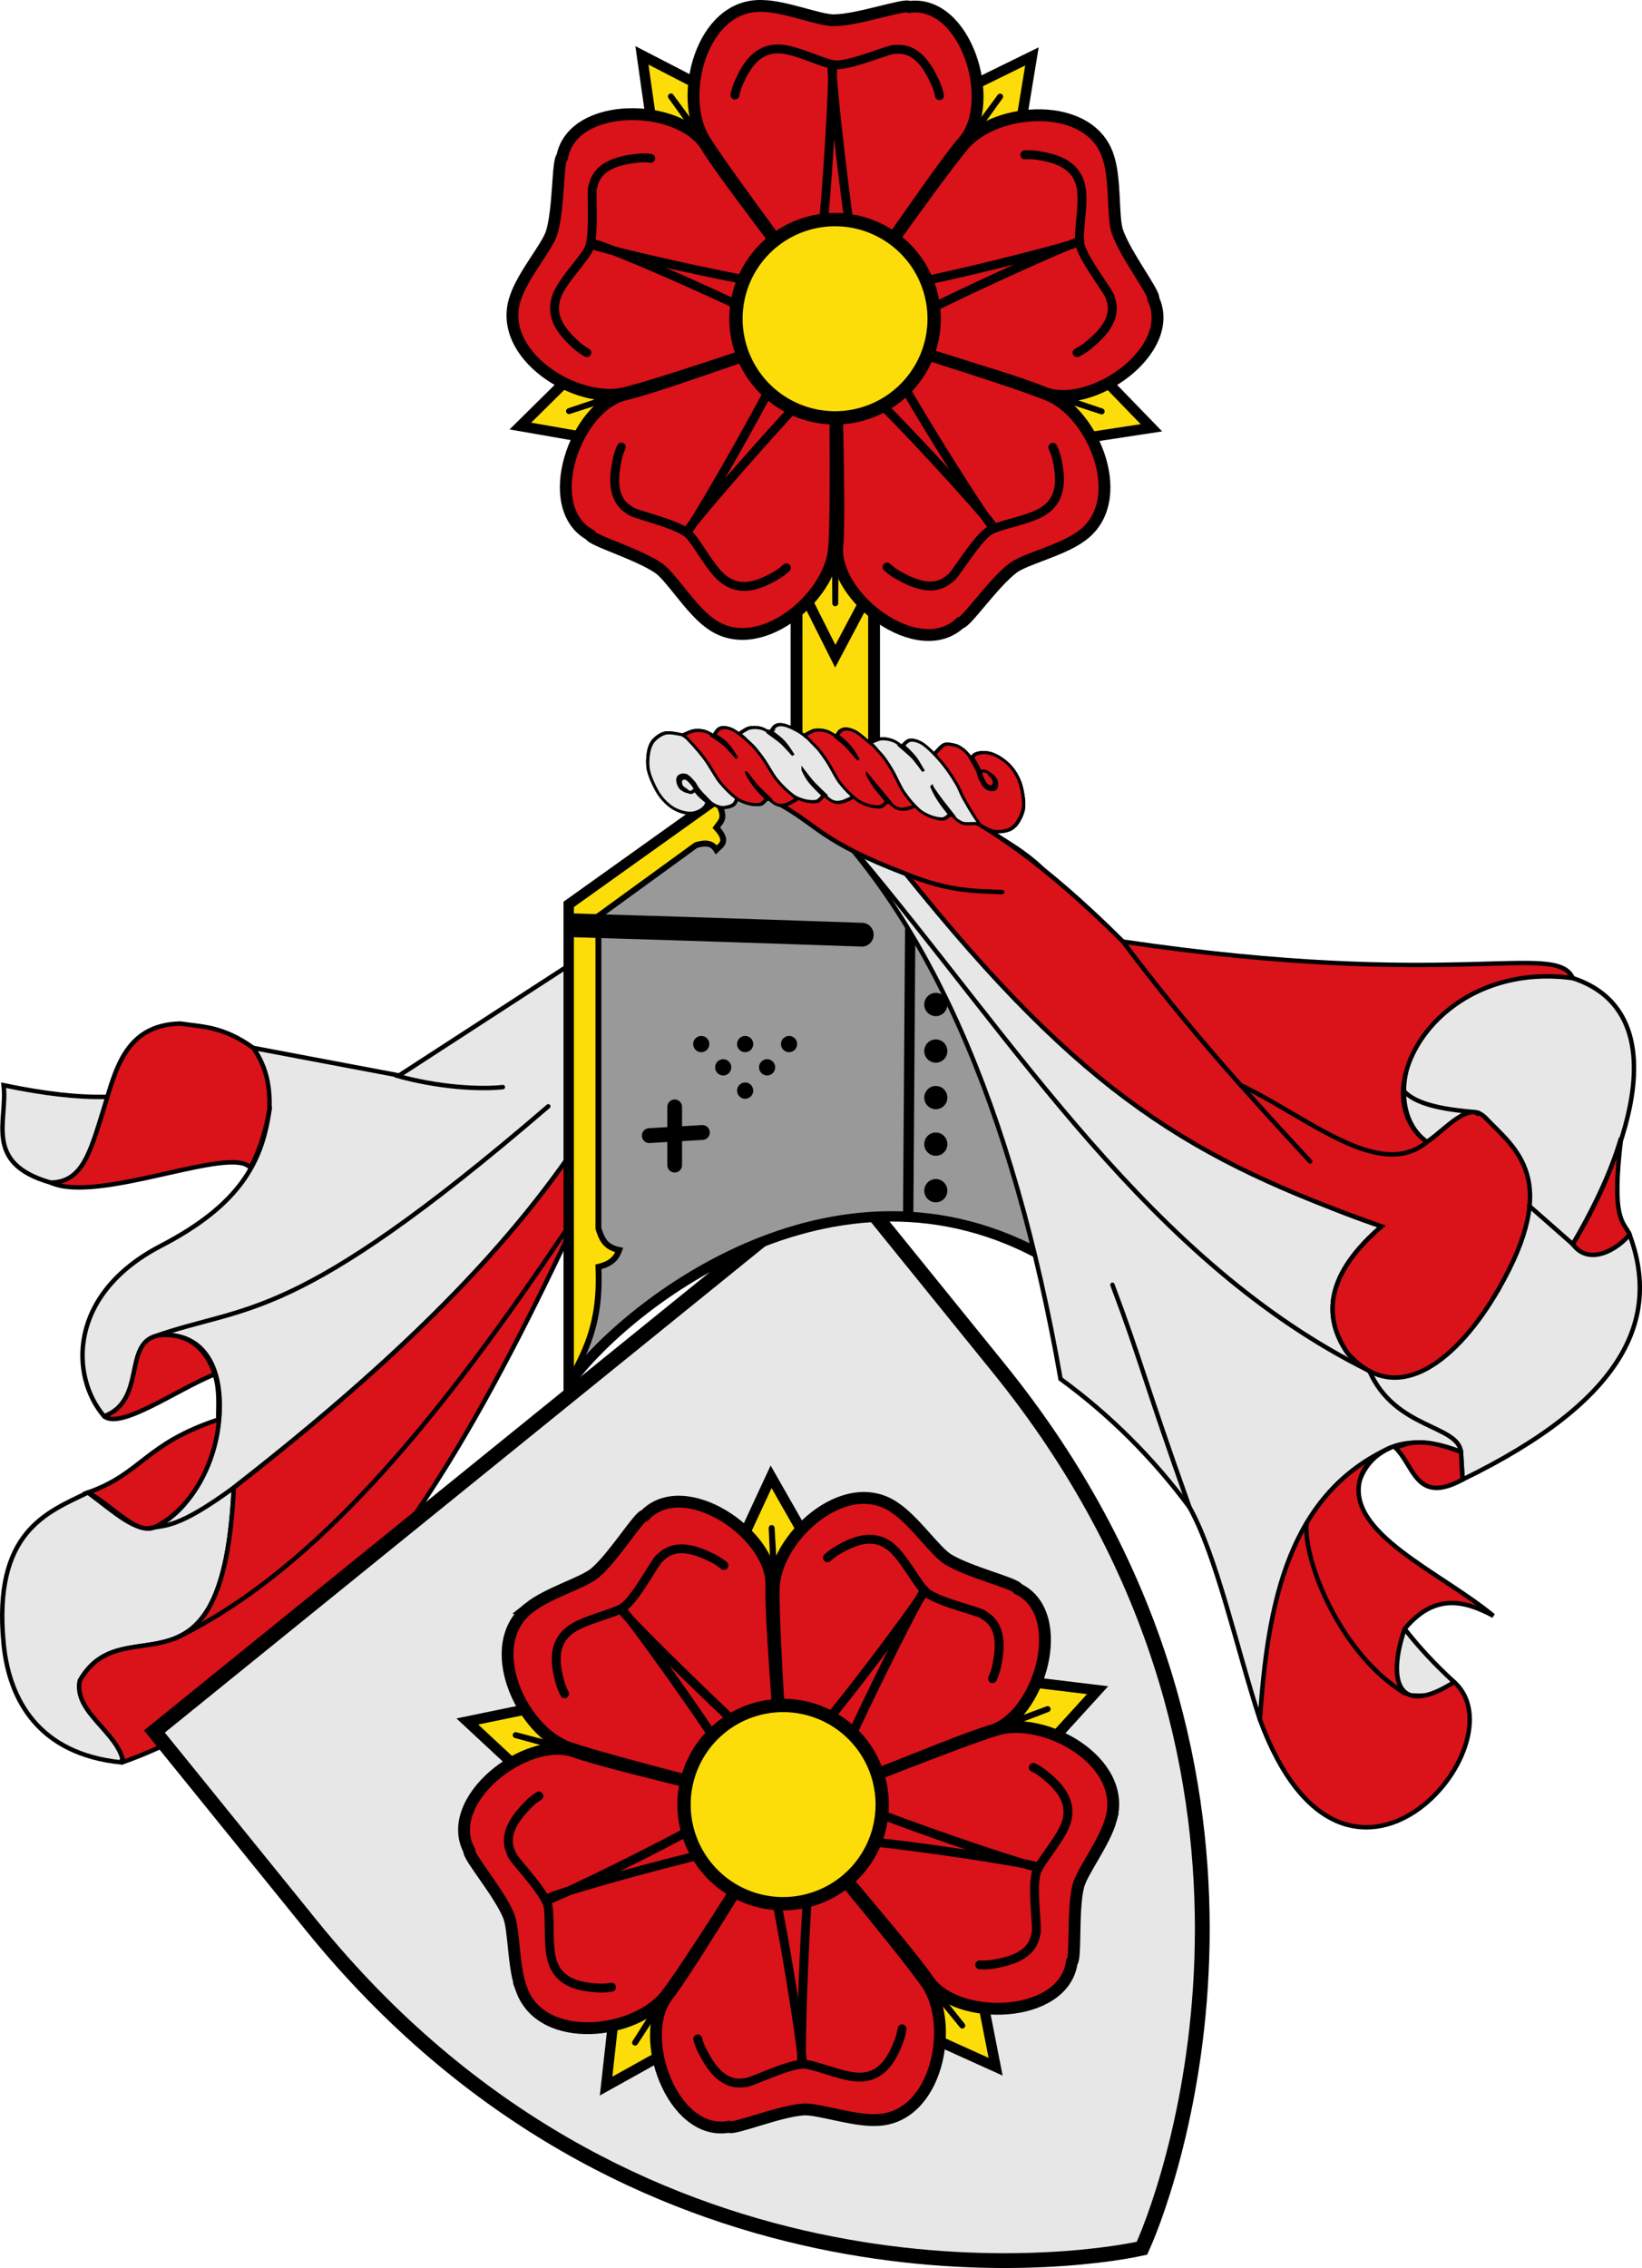 <?xml version="1.0" encoding="UTF-8" standalone="no"?>
<!-- Created with Inkscape (http://www.inkscape.org/) -->

<svg
   xmlns:dc="http://purl.org/dc/elements/1.1/"
   xmlns:cc="http://creativecommons.org/ns#"
   xmlns:rdf="http://www.w3.org/1999/02/22-rdf-syntax-ns#"
   xmlns:svg="http://www.w3.org/2000/svg"
   xmlns="http://www.w3.org/2000/svg"
   xmlns:sodipodi="http://sodipodi.sourceforge.net/DTD/sodipodi-0.dtd"
   xmlns:inkscape="http://www.inkscape.org/namespaces/inkscape"
   width="1048.065"
   height="1447.206"
   id="svg2"
   sodipodi:version="0.32"
   inkscape:version="0.92.4 (5da689c313, 2019-01-14)"
   version="1.0"
   sodipodi:docname="lippe3.svg"
   inkscape:output_extension="org.inkscape.output.svg.inkscape">
  <defs
     id="defs4" />
  <sodipodi:namedview
     id="base"
     pagecolor="#ffffff"
     bordercolor="#666666"
     borderopacity="1.0"
     gridtolerance="10000"
     guidetolerance="10"
     objecttolerance="10"
     inkscape:pageopacity="0.0"
     inkscape:pageshadow="2"
     inkscape:zoom="1"
     inkscape:cx="500.3374"
     inkscape:cy="836.2958"
     inkscape:document-units="px"
     inkscape:current-layer="layer3"
     showgrid="true"
     inkscape:window-width="1920"
     inkscape:window-height="1001"
     inkscape:window-x="-9"
     inkscape:window-y="-9"
     inkscape:snap-global="false"
     inkscape:snap-grids="false"
     inkscape:window-maximized="1"
     inkscape:object-paths="true">
    <inkscape:grid
       type="xygrid"
       id="grid1028"
       originx="-58.853"
       originy="730.318" />
  </sodipodi:namedview>
  <g
     inkscape:groupmode="layer"
     id="layer3"
     inkscape:label="Shield"
     style="display:inline"
     transform="translate(-58.853,116.888)">
    <g
       id="g14208">
      <g
         id="g14084">
        <path
           style="fill:#fcdd09;fill-opacity:1;stroke:#000000;stroke-width:7.559;stroke-linecap:butt;stroke-linejoin:miter;stroke-miterlimit:4;stroke-dasharray:none;stroke-opacity:1"
           d="M 567.263,384.21 V 247.031 l 49.497,-4.2e-4 2.5e-4,137.179 z"
           id="path13413"
           inkscape:connector-curvature="0"
           sodipodi:nodetypes="ccccc" />
        <g
           id="g10034"
           transform="translate(208,14)">
          <g
             transform="translate(412.797,-1569.197)"
             id="g1693-8"
             style="display:inline">
            <g
               style="display:inline"
               id="layer1-1-5-7"
               inkscape:label="Contour final"
               transform="translate(804.75,885.75)" />
            <g
               transform="translate(1231,808)"
               style="display:inline"
               id="g1595-1-2">
              <path
                 inkscape:connector-curvature="0"
                 id="path1365-4-6-3"
                 d="m -1193.581,923.955 -66.223,125.089 -61.562,-122.551 -139.434,-24.323 97.534,-96.419 -19.952,-140.122 121.841,62.961 127.103,-62.277 -22.232,135.331 98.506,101.632 z"
                 style="fill:#fcdd09;fill-opacity:1;stroke:#000000;stroke-width:6.614;stroke-miterlimit:4;stroke-dasharray:none" />
              <g
                 id="g1545-6-1">
                <path
                   sodipodi:nodetypes="ccccccccccc"
                   inkscape:connector-curvature="0"
                   id="path1541-5-1"
                   d="m -981,1083 -279.169,-240.38 -144.797,339.44 140.78,-341.15 -366.759,-34.729 367.144,30.38 -80.305,-359.54 84.561,358.563 318.695,-186.115 -316.451,189.86 z"
                   inkscape:transform-center-y="17.030373"
                   inkscape:transform-center-x="0.041704427"
                   style="opacity:1;fill:none;fill-opacity:1;stroke:#000000;stroke-width:7.851;stroke-linecap:round;stroke-linejoin:round;stroke-miterlimit:4;stroke-dasharray:none;stroke-opacity:1;paint-order:markers stroke fill"
                   transform="matrix(0.316,0.363,-0.363,0.316,-556.688,1029.117)" />
              </g>
              <g
                 id="g1575-1-4">
                <g
                   id="g1560-4-1">
                  <path
                     style="display:inline;fill:#da121a;fill-opacity:1;stroke:#000000;stroke-width:7.559;stroke-linecap:round;stroke-miterlimit:4;stroke-dasharray:none"
                     inkscape:connector-curvature="0"
                     id="petale4-3-3-7-0-4"
                     inkscape:r_cx="true"
                     inkscape:r_cy="true"
                     sodipodi:nodetypes="cscsssc"
                     d="m -1307.047,634.097 c 15.356,0.053 37.161,9.391 46.748,9.163 16.113,-0.384 45.062,-10.833 47.845,-8.55 36.285,-4.576 56.047,60.9 34.718,85.556 -18.436,21.312 -81.544,117.106 -83.26,114.037 -4.529,-8.094 -65.037,-87.318 -82.247,-114.627 -17.133,-27.188 -2.309,-86.423 36.197,-85.578 z" />
                  <path
                     style="display:inline;fill:#da121a;fill-opacity:1;stroke:#000000;stroke-width:7.559;stroke-linecap:round;stroke-miterlimit:4;stroke-dasharray:none"
                     inkscape:connector-curvature="0"
                     id="petale4-3-3-7-7-5-4"
                     inkscape:r_cx="true"
                     inkscape:r_cy="true"
                     sodipodi:nodetypes="cscsssc"
                     d="m -1463.893,820.175 c 4.795,-14.588 20.415,-32.44 23.16,-41.629 4.614,-15.443 3.622,-46.204 6.653,-48.145 6.861,-35.923 75.238,-34.485 92.097,-6.58 14.572,24.119 86.176,113.741 82.727,114.424 -9.097,1.806 -103.142,34.871 -134.433,42.8 -31.152,7.893 -82.907,-24.51 -70.205,-60.87 z" />
                  <path
                     style="display:inline;fill:#da121a;fill-opacity:1;stroke:#000000;stroke-width:7.559;stroke-linecap:round;stroke-miterlimit:4;stroke-dasharray:none"
                     inkscape:connector-curvature="0"
                     id="petale4-3-3-7-5-2-5"
                     inkscape:r_cx="true"
                     inkscape:r_cy="true"
                     sodipodi:nodetypes="cscsssc"
                     d="m -1085.426,730.939 c 4.695,14.62 2.552,38.244 5.732,47.291 5.344,15.205 24.228,39.509 22.916,42.861 15.564,33.095 -40.599,72.123 -70.641,59.457 -25.966,-10.948 -136.573,-41.365 -134.184,-43.946 6.298,-6.809 62.947,-88.837 83.602,-113.643 20.563,-24.696 81.479,-28.903 92.575,7.98 z" />
                  <path
                     style="display:inline;fill:#da121a;fill-opacity:1;stroke:#000000;stroke-width:7.559;stroke-linecap:round;stroke-miterlimit:4;stroke-dasharray:none"
                     inkscape:connector-curvature="0"
                     id="petale4-3-3-7-9-0-9"
                     inkscape:r_cx="true"
                     inkscape:r_cy="true"
                     sodipodi:nodetypes="cscsssc"
                     d="m -1340.095,1027.755 c -12.392,-9.069 -24.544,-29.44 -32.434,-34.891 -13.261,-9.16 -42.823,-17.723 -43.733,-21.205 -32.044,-17.626 -9.547,-82.212 22.202,-89.623 27.442,-6.405 134.804,-46.811 134.388,-43.319 -1.093,9.21 1.292,108.87 -0.837,141.079 -2.12,32.066 -48.93,71.275 -79.585,47.959 z" />
                  <path
                     style="display:inline;fill:#da121a;fill-opacity:1;stroke:#000000;stroke-width:7.559;stroke-linecap:round;stroke-miterlimit:4;stroke-dasharray:none"
                     inkscape:connector-curvature="0"
                     id="petale4-3-3-7-1-7-6"
                     inkscape:r_cx="true"
                     inkscape:r_cy="true"
                     sodipodi:nodetypes="cscsssc"
                     d="m -1103.214,972.721 c -12.454,8.983 -35.584,14.245 -43.206,20.065 -12.81,9.781 -30.088,35.251 -33.682,35.039 -26.665,25.029 -81.139,-16.325 -78.376,-48.81 2.388,-28.078 -2.863,-142.672 0.33,-141.197 8.422,3.886 103.941,32.414 133.915,44.392 29.842,11.925 52.666,68.56 21.018,90.51 z" />
                </g>
                <g
                   id="g1553-9-0">
                  <path
                     style="display:inline;fill:none;stroke:#000000;stroke-width:5.669;stroke-linecap:round;stroke-linejoin:round;stroke-miterlimit:4;stroke-dasharray:none"
                     inkscape:connector-curvature="0"
                     id="path2244-4-8-6-2-1"
                     inkscape:r_cx="true"
                     inkscape:r_cy="true"
                     sodipodi:nodetypes="czzzzzzzzzz"
                     d="m -1415.955,785.906 c 0.039,2.231 135.569,33.336 142.174,28.201 6.046,-5.127 13.717,-140.822 12.046,-140.793 -1.674,0.029 13.526,135.884 18.642,141.374 5.127,6.048 140.065,-28.664 139.481,-30.328 -0.588,-1.664 -125.11,54.624 -127.782,61.364 -2.115,6.732 70.737,122.053 72.392,120.909 1.652,-1.143 -91.049,-103.289 -99.406,-102.586 -6.97,0.122 -97.467,104.35 -96.322,106.003 1.693,1.087 70.996,-118.947 68.091,-125.592 -2.347,-6.653 -127.135,-61.378 -128.2,-58.57 l -1.117,0.019 z" />
                  <path
                     style="display:inline;fill:none;stroke:#000000;stroke-width:5.669;stroke-linecap:round;stroke-miterlimit:4;stroke-dasharray:none"
                     inkscape:connector-curvature="0"
                     id="petale4-3-3-7-58-63-0-4"
                     inkscape:r_cx="true"
                     inkscape:r_cy="true"
                     sodipodi:nodetypes="cscscsc"
                     d="m -1323.832,690.955 c 0.515,-2.728 1.357,-5.435 2.516,-8.016 4.633,-10.325 11.319,-21.651 25.306,-21.411 11.156,0.03 29.997,10.356 36.962,10.226 11.706,-0.219 35.736,-11.179 37.758,-9.877 13.18,-1.305 20.36,10.38 25.307,21.148 1.237,2.692 2.147,5.515 2.695,8.344" />
                  <path
                     style="display:inline;fill:none;stroke:#000000;stroke-width:5.669;stroke-linecap:round;stroke-miterlimit:4;stroke-dasharray:none"
                     inkscape:connector-curvature="0"
                     id="petale4-3-3-7-58-1-9-0-7"
                     inkscape:r_cx="true"
                     inkscape:r_cy="true"
                     sodipodi:nodetypes="cscscsc"
                     d="m -1120.917,915.737 c 1.187,2.51 2.096,5.195 2.676,7.964 2.321,11.077 3.569,24.17 -7.889,32.196 -9.043,6.533 -30.355,9.253 -35.913,13.453 -9.341,7.058 -22.34,30.05 -24.741,30.184 -9.896,8.803 -22.573,3.57 -32.905,-2.234 -2.583,-1.451 -4.978,-3.2 -7.084,-5.166" />
                  <path
                     style="display:inline;fill:none;stroke:#000000;stroke-width:5.669;stroke-linecap:round;stroke-miterlimit:4;stroke-dasharray:none"
                     inkscape:connector-curvature="0"
                     id="petale4-3-3-7-58-6-3-2-2"
                     inkscape:r_cx="true"
                     inkscape:r_cy="true"
                     sodipodi:nodetypes="cscscsc"
                     d="m -1138.854,729.132 c 2.769,-0.209 5.601,-0.095 8.394,0.355 11.173,1.803 23.843,5.33 27.231,18.903 2.858,10.783 -2.24,31.655 -0.311,38.349 3.241,11.25 20.048,31.625 19.313,33.915 4.672,12.393 -4.756,22.353 -13.878,29.919 -2.28,1.891 -4.771,3.501 -7.362,4.762" />
                  <path
                     style="display:inline;fill:none;stroke:#000000;stroke-width:5.669;stroke-linecap:round;stroke-miterlimit:4;stroke-dasharray:none"
                     inkscape:connector-curvature="0"
                     id="petale4-3-3-7-58-4-6-8-0"
                     inkscape:r_cx="true"
                     inkscape:r_cy="true"
                     sodipodi:nodetypes="cscscsc"
                     d="m -1418.363,855.333 c -2.436,-1.333 -4.749,-2.97 -6.846,-4.87 -8.388,-7.597 -17.094,-17.456 -12.543,-30.684 3.476,-10.6 19.119,-25.328 21.147,-31.993 3.409,-11.2 0.411,-37.442 2.274,-38.962 2.832,-12.938 16.163,-16.156 27.933,-17.534 2.943,-0.344 5.908,-0.338 8.768,0.016" />
                  <path
                     style="display:inline;fill:none;stroke:#000000;stroke-width:5.669;stroke-linecap:round;stroke-miterlimit:4;stroke-dasharray:none"
                     inkscape:connector-curvature="0"
                     id="petale4-3-3-7-58-8-4-5-6"
                     inkscape:r_cx="true"
                     inkscape:r_cy="true"
                     sodipodi:nodetypes="cscscsc"
                     d="m -1290.991,992.632 c -2.02,1.905 -4.293,3.599 -6.747,5.006 -9.817,5.63 -21.884,10.863 -33.058,2.447 -9.007,-6.582 -18.18,-26.01 -23.892,-29.999 -9.599,-6.703 -35.482,-11.961 -36.353,-14.203 -11.43,-6.691 -10.371,-20.364 -8.044,-31.985 0.582,-2.905 1.505,-5.723 2.724,-8.334" />
                </g>
              </g>
              <path
                 inkscape:connector-curvature="0"
                 id="path13933"
                 d="m -1196.687,833.693 a 63.25,63.25 0 0 1 -63.25,63.25 63.25,63.25 0 0 1 -63.25,-63.25 63.25,63.25 0 0 1 63.25,-63.25 63.25,63.25 0 0 1 63.25,63.25 z"
                 style="fill:#fcdd09;fill-opacity:1;stroke:#000000;stroke-width:8.504;stroke-miterlimit:4;stroke-dasharray:none" />
            </g>
          </g>
        </g>
      </g>
      <g
         id="g13288">
        <path
           style="display:inline;opacity:1;fill:#e7e7e7;fill-opacity:1;stroke:#000000;stroke-width:2.835;stroke-linecap:butt;stroke-linejoin:miter;stroke-miterlimit:4;stroke-dasharray:none;stroke-opacity:1"
           d="m 565.059,386.083 c -118.994,148.76 -79.385,230.066 -356.982,446.279 -6.788,145.475 -70.148,73.287 -98.299,123.219 -4.108,20.088 34.004,34.494 26.334,52.058 -52.07,-5.301 -71.455,-39.292 -74.966,-75.873 -6.863,-71.511 27.899,-83.698 53.806,-96.297 16.733,12.307 31.966,27.062 43.459,21.744 43.628,-20.187 60.012,-118.218 9.312,-122.183 -35.629,-2.786 -12.252,47.942 -42.424,51.773 -21.734,-25.415 -23.233,-77.861 36.215,-108.722 50.702,-26.321 64.742,-53.654 69.327,-86.978 C 184.279,606.634 143.058,648.892 91.153,637.697 47.793,625.333 63.961,598.077 61.146,575.57 168.467,598.007 175.204,564.079 220.495,551.755 l 93.126,17.603 282.481,-183.275 z"
           id="path13068-2"
           inkscape:connector-curvature="0"
           sodipodi:nodetypes="ccccscsscsccccccc" />
        <g
           id="g13247">
          <path
             sodipodi:nodetypes="cccccc"
             inkscape:connector-curvature="0"
             id="path13068-4-7"
             d="M 555.828,397.898 C 426.158,619.328 353.945,929.932 137.508,1007.431 c -3.324,-19.255 -31.838,-31.763 -27.73,-51.851 28.151,-49.932 91.511,22.257 98.299,-123.219 C 485.674,616.149 446.066,534.842 565.059,386.083 Z"
             style="display:inline;opacity:1;fill:#da121a;fill-opacity:1;stroke:#000000;stroke-width:2.835;stroke-linecap:butt;stroke-linejoin:miter;stroke-miterlimit:4;stroke-dasharray:none;stroke-opacity:1" />
          <path
             sodipodi:nodetypes="ccccssc"
             inkscape:connector-curvature="0"
             id="path13070-8"
             d="m 125.3,786.802 c 10.624,8.683 46.496,-17.088 70.617,-26.823 3.201,10.183 2.256,19.477 2.207,28.964 -46.987,15.508 -48.604,34.371 -83.171,46.525 15.299,7.678 31.171,28.223 43.459,21.744 49.224,-25.954 55.335,-118.183 9.312,-122.183 -34.276,-2.979 -12.361,40.412 -42.424,51.773"
             style="display:inline;opacity:1;fill:#da121a;fill-opacity:1;stroke:#000000;stroke-width:2.835;stroke-linecap:butt;stroke-linejoin:miter;stroke-miterlimit:4;stroke-dasharray:none;stroke-opacity:1" />
          <path
             sodipodi:nodetypes="cccsccc"
             inkscape:connector-curvature="0"
             id="path13072-99"
             d="m 230.842,591.102 c 0.404,-13.116 -1.173,-26.231 -10.347,-39.347 -19.414,-13.943 -32.395,-13.401 -46.563,-15.532 -36.089,0.821 -41.532,31.145 -49.15,55.397 -8.382,26.684 -13.306,45.918 -33.629,46.078 30.517,13.874 115.525,-24.311 127.513,-9.425 6.969,-13.279 10.076,-25.379 12.176,-37.171"
             style="display:inline;opacity:1;fill:#da121a;fill-opacity:1;stroke:#000000;stroke-width:2.835;stroke-linecap:butt;stroke-linejoin:miter;stroke-miterlimit:4;stroke-dasharray:none;stroke-opacity:1" />
          <path
             sodipodi:nodetypes="cc"
             inkscape:connector-curvature="0"
             id="path13099-0"
             d="m 153.241,858.328 c 11.653,-2.025 19.387,-0.129 54.837,-25.967"
             style="display:inline;opacity:1;fill:none;stroke:#000000;stroke-width:2.835;stroke-linecap:round;stroke-linejoin:miter;stroke-miterlimit:4;stroke-dasharray:none;stroke-opacity:1" />
          <path
             sodipodi:nodetypes="cc"
             inkscape:connector-curvature="0"
             id="path13101-8"
             d="m 311.62,569.357 c 26.775,7.595 53.335,9.021 68.188,7.425"
             style="display:inline;opacity:1;fill:none;stroke:#000000;stroke-width:2.835;stroke-linecap:round;stroke-linejoin:miter;stroke-miterlimit:4;stroke-dasharray:none;stroke-opacity:1" />
          <path
             sodipodi:nodetypes="cc"
             inkscape:connector-curvature="0"
             id="path13103-8"
             d="m 157.33,735.92 c 59.649,-21.137 87.992,-6.247 251.485,-146.889"
             style="display:inline;opacity:1;fill:none;stroke:#000000;stroke-width:2.835;stroke-linecap:round;stroke-linejoin:miter;stroke-miterlimit:4;stroke-dasharray:none;stroke-opacity:1" />
          <path
             sodipodi:nodetypes="cc"
             inkscape:connector-curvature="0"
             id="path13223"
             d="M 420.839,667.033 C 343.327,782.394 262.982,884.298 170.523,928.663"
             style="fill:none;stroke:#000000;stroke-width:2.835;stroke-linecap:round;stroke-linejoin:miter;stroke-opacity:1" />
        </g>
      </g>
      <g
         transform="rotate(-39,561.179,463.974)"
         id="g1859">
        <path
           id="path1705"
           d="M -82.358,617.093 V 776.339 c 0,323.041 236.816,470.912 282.358,493.661 45.542,-22.749 282.358,-170.62 282.358,-493.661 V 617.093 Z"
           inkscape:connector-curvature="0"
           style="fill:#e7e7e7;fill-opacity:1;stroke:#000000;stroke-width:9.449;stroke-miterlimit:4;stroke-dasharray:none" />
        <g
           id="g1693"
           transform="translate(229.101,-735.825)">
          <g
             transform="translate(804.75,885.75)"
             inkscape:label="Contour final"
             id="layer1-1-5"
             style="display:inline" />
          <g
             id="g1595-1"
             style="display:inline"
             transform="translate(1231,808)">
            <path
               style="fill:#fcdd09;fill-opacity:1;stroke:#000000;stroke-width:6.614;stroke-miterlimit:4;stroke-dasharray:none"
               d="m -1193.581,923.955 -66.223,125.089 -61.562,-122.551 -139.434,-24.323 97.534,-96.419 -19.952,-140.122 121.841,62.961 127.103,-62.277 -22.232,135.331 98.506,101.632 z"
               id="path1365-4-6"
               inkscape:connector-curvature="0" />
            <g
               id="g1545-6">
              <path
                 sodipodi:nodetypes="ccccccccccc"
                 inkscape:connector-curvature="0"
                 id="path1541-5"
                 d="m -981,1083 -279.169,-240.38 -144.319,337.717 140.302,-339.428 -366.759,-34.729 367.144,30.38 -80.305,-359.54 84.561,358.563 317.487,-185.433 -315.243,189.178 z"
                 inkscape:transform-center-y="17.030373"
                 inkscape:transform-center-x="0.041704427"
                 style="opacity:1;fill:none;fill-opacity:1;stroke:#000000;stroke-width:7.851;stroke-linecap:round;stroke-linejoin:round;stroke-miterlimit:4;stroke-dasharray:none;stroke-opacity:1;paint-order:markers stroke fill"
                 transform="matrix(0.316,0.363,-0.363,0.316,-556.688,1029.117)" />
            </g>
            <g
               id="g1575-1">
              <g
                 id="g1560-4">
                <path
                   d="m -1307.047,634.097 c 15.356,0.053 37.161,9.391 46.748,9.163 16.113,-0.384 45.062,-10.833 47.845,-8.55 36.285,-4.576 56.047,60.9 34.718,85.556 -18.436,21.312 -81.544,117.106 -83.26,114.037 -4.529,-8.094 -65.037,-87.318 -82.247,-114.627 -17.133,-27.188 -2.309,-86.423 36.197,-85.578 z"
                   sodipodi:nodetypes="cscsssc"
                   inkscape:r_cy="true"
                   inkscape:r_cx="true"
                   id="petale4-3-3-7-0"
                   inkscape:connector-curvature="0"
                   style="display:inline;fill:#da121a;fill-opacity:1;stroke:#000000;stroke-width:7.559;stroke-linecap:round;stroke-miterlimit:4;stroke-dasharray:none" />
                <path
                   d="m -1463.893,820.175 c 4.795,-14.588 20.415,-32.44 23.16,-41.629 4.614,-15.443 3.622,-46.204 6.653,-48.145 6.861,-35.923 75.238,-34.485 92.097,-6.58 14.572,24.119 86.176,113.741 82.727,114.424 -9.097,1.806 -103.142,34.871 -134.433,42.8 -31.152,7.893 -82.907,-24.51 -70.205,-60.87 z"
                   sodipodi:nodetypes="cscsssc"
                   inkscape:r_cy="true"
                   inkscape:r_cx="true"
                   id="petale4-3-3-7-7-5"
                   inkscape:connector-curvature="0"
                   style="display:inline;fill:#da121a;fill-opacity:1;stroke:#000000;stroke-width:7.559;stroke-linecap:round;stroke-miterlimit:4;stroke-dasharray:none" />
                <path
                   d="m -1085.426,730.939 c 4.695,14.62 2.552,38.244 5.732,47.291 5.344,15.205 24.228,39.509 22.916,42.861 15.564,33.095 -40.599,72.123 -70.641,59.457 -25.966,-10.948 -136.573,-41.365 -134.184,-43.946 6.298,-6.809 62.947,-88.837 83.602,-113.643 20.563,-24.696 81.479,-28.903 92.575,7.98 z"
                   sodipodi:nodetypes="cscsssc"
                   inkscape:r_cy="true"
                   inkscape:r_cx="true"
                   id="petale4-3-3-7-5-2"
                   inkscape:connector-curvature="0"
                   style="display:inline;fill:#da121a;fill-opacity:1;stroke:#000000;stroke-width:7.559;stroke-linecap:round;stroke-miterlimit:4;stroke-dasharray:none" />
                <path
                   d="m -1340.095,1027.755 c -12.392,-9.069 -24.544,-29.44 -32.434,-34.891 -13.261,-9.16 -42.823,-17.723 -43.733,-21.205 -32.044,-17.626 -9.547,-82.212 22.202,-89.623 27.442,-6.405 134.804,-46.811 134.388,-43.319 -1.093,9.21 1.292,108.87 -0.837,141.079 -2.12,32.066 -48.93,71.275 -79.585,47.959 z"
                   sodipodi:nodetypes="cscsssc"
                   inkscape:r_cy="true"
                   inkscape:r_cx="true"
                   id="petale4-3-3-7-9-0"
                   inkscape:connector-curvature="0"
                   style="display:inline;fill:#da121a;fill-opacity:1;stroke:#000000;stroke-width:7.559;stroke-linecap:round;stroke-miterlimit:4;stroke-dasharray:none" />
                <path
                   d="m -1103.214,972.721 c -12.454,8.983 -35.584,14.245 -43.206,20.065 -12.81,9.781 -30.088,35.251 -33.682,35.039 -26.665,25.029 -81.139,-16.325 -78.376,-48.81 2.388,-28.078 -2.863,-142.672 0.33,-141.197 8.422,3.886 103.941,32.414 133.915,44.392 29.842,11.925 52.666,68.56 21.018,90.51 z"
                   sodipodi:nodetypes="cscsssc"
                   inkscape:r_cy="true"
                   inkscape:r_cx="true"
                   id="petale4-3-3-7-1-7"
                   inkscape:connector-curvature="0"
                   style="display:inline;fill:#da121a;fill-opacity:1;stroke:#000000;stroke-width:7.559;stroke-linecap:round;stroke-miterlimit:4;stroke-dasharray:none" />
              </g>
              <g
                 id="g1553-9">
                <path
                   d="m -1415.955,785.906 c 0.039,2.231 135.569,33.336 142.174,28.201 6.046,-5.127 13.717,-140.822 12.046,-140.793 -1.674,0.029 13.526,135.884 18.642,141.374 5.127,6.048 140.065,-28.664 139.481,-30.328 -0.588,-1.664 -125.11,54.624 -127.782,61.364 -2.115,6.732 70.737,122.053 72.392,120.909 1.652,-1.143 -91.049,-103.289 -99.406,-102.586 -6.97,0.122 -97.467,104.35 -96.322,106.003 1.693,1.087 70.996,-118.947 68.091,-125.592 -2.347,-6.653 -127.135,-61.378 -128.2,-58.57 l -1.117,0.019 z"
                   sodipodi:nodetypes="czzzzzzzzzz"
                   inkscape:r_cy="true"
                   inkscape:r_cx="true"
                   id="path2244-4-8-6-2"
                   inkscape:connector-curvature="0"
                   style="display:inline;fill:none;stroke:#000000;stroke-width:5.669;stroke-linecap:round;stroke-linejoin:round;stroke-miterlimit:4;stroke-dasharray:none" />
                <path
                   d="m -1323.832,690.955 c 0.515,-2.728 1.357,-5.435 2.516,-8.016 4.633,-10.325 11.319,-21.651 25.306,-21.411 11.156,0.03 29.997,10.356 36.962,10.226 11.706,-0.219 35.736,-11.179 37.758,-9.877 13.18,-1.305 20.36,10.38 25.307,21.148 1.237,2.692 2.147,5.515 2.695,8.344"
                   sodipodi:nodetypes="cscscsc"
                   inkscape:r_cy="true"
                   inkscape:r_cx="true"
                   id="petale4-3-3-7-58-63-0"
                   inkscape:connector-curvature="0"
                   style="display:inline;fill:none;stroke:#000000;stroke-width:5.669;stroke-linecap:round;stroke-miterlimit:4;stroke-dasharray:none" />
                <path
                   d="m -1120.917,915.737 c 1.187,2.51 2.096,5.195 2.676,7.964 2.321,11.077 3.569,24.17 -7.889,32.196 -9.043,6.533 -30.355,9.253 -35.913,13.453 -9.341,7.058 -22.34,30.05 -24.741,30.184 -9.896,8.803 -22.573,3.57 -32.905,-2.234 -2.583,-1.451 -4.978,-3.2 -7.084,-5.166"
                   sodipodi:nodetypes="cscscsc"
                   inkscape:r_cy="true"
                   inkscape:r_cx="true"
                   id="petale4-3-3-7-58-1-9-0"
                   inkscape:connector-curvature="0"
                   style="display:inline;fill:none;stroke:#000000;stroke-width:5.669;stroke-linecap:round;stroke-miterlimit:4;stroke-dasharray:none" />
                <path
                   d="m -1138.854,729.132 c 2.769,-0.209 5.601,-0.095 8.394,0.355 11.173,1.803 23.843,5.33 27.231,18.903 2.858,10.783 -2.24,31.655 -0.311,38.349 3.241,11.25 20.048,31.625 19.313,33.915 4.672,12.393 -4.756,22.353 -13.878,29.919 -2.28,1.891 -4.771,3.501 -7.362,4.762"
                   sodipodi:nodetypes="cscscsc"
                   inkscape:r_cy="true"
                   inkscape:r_cx="true"
                   id="petale4-3-3-7-58-6-3-2"
                   inkscape:connector-curvature="0"
                   style="display:inline;fill:none;stroke:#000000;stroke-width:5.669;stroke-linecap:round;stroke-miterlimit:4;stroke-dasharray:none" />
                <path
                   d="m -1418.363,855.333 c -2.436,-1.333 -4.749,-2.97 -6.846,-4.87 -8.388,-7.597 -17.094,-17.456 -12.543,-30.684 3.476,-10.6 19.119,-25.328 21.147,-31.993 3.409,-11.2 0.411,-37.442 2.274,-38.962 2.832,-12.938 16.163,-16.156 27.933,-17.534 2.943,-0.344 5.908,-0.338 8.768,0.016"
                   sodipodi:nodetypes="cscscsc"
                   inkscape:r_cy="true"
                   inkscape:r_cx="true"
                   id="petale4-3-3-7-58-4-6-8"
                   inkscape:connector-curvature="0"
                   style="display:inline;fill:none;stroke:#000000;stroke-width:5.669;stroke-linecap:round;stroke-miterlimit:4;stroke-dasharray:none" />
                <path
                   d="m -1290.991,992.632 c -2.02,1.905 -4.293,3.599 -6.747,5.006 -9.817,5.63 -21.884,10.863 -33.058,2.447 -9.007,-6.582 -18.18,-26.01 -23.892,-29.999 -9.599,-6.703 -35.482,-11.961 -36.353,-14.203 -11.43,-6.691 -10.371,-20.364 -8.044,-31.985 0.582,-2.905 1.505,-5.723 2.724,-8.334"
                   sodipodi:nodetypes="cscscsc"
                   inkscape:r_cy="true"
                   inkscape:r_cx="true"
                   id="petale4-3-3-7-58-8-4-5"
                   inkscape:connector-curvature="0"
                   style="display:inline;fill:none;stroke:#000000;stroke-width:5.669;stroke-linecap:round;stroke-miterlimit:4;stroke-dasharray:none" />
              </g>
            </g>
            <path
               style="fill:#fcdd09;fill-opacity:1;stroke:#000000;stroke-width:8.504;stroke-miterlimit:4;stroke-dasharray:none"
               d="m -1196.687,833.693 a 63.25,63.25 0 0 1 -63.25,63.25 63.25,63.25 0 0 1 -63.25,-63.25 63.25,63.25 0 0 1 63.25,-63.25 63.25,63.25 0 0 1 63.25,63.25 z"
               id="path13939"
               inkscape:connector-curvature="0" />
          </g>
        </g>
      </g>
      <g
         transform="translate(158,84)"
         id="g1659">
        <g
           id="g1443"
           transform="matrix(1.475,0,0,1.485,1532.137,-15.825)"
           style="stroke-width:0.676">
          <path
             sodipodi:nodetypes="ccsscc"
             inkscape:connector-curvature="0"
             id="path3206-3"
             d="M -860,470 V 264 l 79,-56 c 16.817,-11.921 133,26.713 133,56 v 155 c -92.821,-57.027 -187.04,16.731 -212,51 z"
             style="display:inline;fill:#999999;fill-opacity:1;stroke:none;stroke-width:4.469;stroke-linecap:butt;stroke-linejoin:miter;stroke-miterlimit:4;stroke-dasharray:none;stroke-opacity:1" />
          <path
             sodipodi:nodetypes="ccccccccccc"
             inkscape:connector-curvature="0"
             id="path1340"
             d="m -796,219 c 4.725,8.016 2.126,8.969 0,12 5.505,5.922 2.174,7.416 0,9.5 -1.706,-2.785 -4.382,-3.257 -8.75,-2 L -847,269 v 134.25 c 1.349,3.909 2.468,7.932 9,9.25 -1.125,2.885 -2.635,5.675 -9,7.25 1.203,25.763 -6.547,37.373 -13,50.25 l -0.5,-206.5 z"
             style="fill:#fcdd09;fill-opacity:1;stroke:#000000;stroke-width:2.554;stroke-linecap:butt;stroke-linejoin:miter;stroke-miterlimit:4;stroke-dasharray:none;stroke-opacity:1" />
          <g
             id="g1414"
             style="stroke-width:0.676">
            <g
               id="g1388"
               style="stroke-width:0.676">
              <path
                 sodipodi:nodetypes="csc"
                 inkscape:connector-curvature="0"
                 id="path3208-0"
                 d="M -712.959,398.243 -712,264 c 0.146,-20.378 -29.051,-53.792 -29.051,-53.792"
                 style="display:inline;fill:none;stroke:#000000;stroke-width:4.469;stroke-linecap:butt;stroke-linejoin:miter;stroke-miterlimit:4;stroke-dasharray:none;stroke-opacity:1" />
              <g
                 id="g1375"
                 style="stroke-width:0.676">
                <circle
                   style="display:inline;opacity:1;fill:#000000;fill-opacity:1;stroke:none;stroke-width:6.385;stroke-linecap:round;stroke-linejoin:round;stroke-miterlimit:4;stroke-dasharray:none;stroke-opacity:1;paint-order:markers stroke fill"
                   id="path3212-1"
                   cx="-701"
                   cy="347"
                   r="5" />
                <circle
                   style="display:inline;opacity:1;fill:#000000;fill-opacity:1;stroke:none;stroke-width:6.385;stroke-linecap:round;stroke-linejoin:round;stroke-miterlimit:4;stroke-dasharray:none;stroke-opacity:1;paint-order:markers stroke fill"
                   id="path3212-0-2"
                   cx="-701"
                   cy="327"
                   r="5" />
                <circle
                   style="display:inline;opacity:1;fill:#000000;fill-opacity:1;stroke:none;stroke-width:6.385;stroke-linecap:round;stroke-linejoin:round;stroke-miterlimit:4;stroke-dasharray:none;stroke-opacity:1;paint-order:markers stroke fill"
                   id="path3212-7-2"
                   cx="-701"
                   cy="367"
                   r="5" />
                <circle
                   style="display:inline;opacity:1;fill:#000000;fill-opacity:1;stroke:none;stroke-width:6.385;stroke-linecap:round;stroke-linejoin:round;stroke-miterlimit:4;stroke-dasharray:none;stroke-opacity:1;paint-order:markers stroke fill"
                   id="path3212-2-7"
                   cx="-701"
                   cy="387"
                   r="5" />
                <circle
                   style="display:inline;opacity:1;fill:#000000;fill-opacity:1;stroke:none;stroke-width:6.385;stroke-linecap:round;stroke-linejoin:round;stroke-miterlimit:4;stroke-dasharray:none;stroke-opacity:1;paint-order:markers stroke fill"
                   id="path3212-07-1"
                   cx="-701"
                   cy="307"
                   r="5" />
                <circle
                   style="display:inline;opacity:1;fill:#000000;fill-opacity:1;stroke:none;stroke-width:6.385;stroke-linecap:round;stroke-linejoin:round;stroke-miterlimit:4;stroke-dasharray:none;stroke-opacity:1;paint-order:markers stroke fill"
                   id="path3212-07-6-2"
                   cx="-705"
                   cy="247"
                   r="5" />
                <circle
                   style="display:inline;opacity:1;fill:#000000;fill-opacity:1;stroke:none;stroke-width:6.385;stroke-linecap:round;stroke-linejoin:round;stroke-miterlimit:4;stroke-dasharray:none;stroke-opacity:1;paint-order:markers stroke fill"
                   id="path3212-07-2-9"
                   cx="-701"
                   cy="267"
                   r="5" />
                <circle
                   style="display:inline;opacity:1;fill:#000000;fill-opacity:1;stroke:none;stroke-width:6.385;stroke-linecap:round;stroke-linejoin:round;stroke-miterlimit:4;stroke-dasharray:none;stroke-opacity:1;paint-order:markers stroke fill"
                   id="path3212-07-9-1"
                   cx="-701"
                   cy="287"
                   r="5" />
                <circle
                   style="display:inline;opacity:1;fill:#000000;fill-opacity:1;stroke:none;stroke-width:6.385;stroke-linecap:round;stroke-linejoin:round;stroke-miterlimit:4;stroke-dasharray:none;stroke-opacity:1;paint-order:markers stroke fill"
                   id="path3212-07-93-6"
                   cx="-714"
                   cy="230"
                   r="5" />
              </g>
            </g>
            <g
               id="g1364"
               style="stroke-width:0.676">
              <g
                 id="g1348"
                 style="stroke-width:0.676">
                <circle
                   style="display:inline;opacity:1;fill:#000000;fill-opacity:1;stroke:none;stroke-width:6.385;stroke-linecap:round;stroke-linejoin:round;stroke-miterlimit:4;stroke-dasharray:none;stroke-opacity:1;paint-order:markers stroke fill"
                   id="path3212-07-23-3"
                   cx="-802.5"
                   cy="324"
                   r="3.5" />
                <circle
                   style="display:inline;opacity:1;fill:#000000;fill-opacity:1;stroke:none;stroke-width:6.385;stroke-linecap:round;stroke-linejoin:round;stroke-miterlimit:4;stroke-dasharray:none;stroke-opacity:1;paint-order:markers stroke fill"
                   id="path3212-07-23-0-9"
                   cx="-764.5"
                   cy="324"
                   r="3.5" />
                <circle
                   style="display:inline;opacity:1;fill:#000000;fill-opacity:1;stroke:none;stroke-width:6.385;stroke-linecap:round;stroke-linejoin:round;stroke-miterlimit:4;stroke-dasharray:none;stroke-opacity:1;paint-order:markers stroke fill"
                   id="path3212-07-23-9-9"
                   cx="-783.5"
                   cy="344"
                   r="3.5" />
                <circle
                   style="display:inline;opacity:1;fill:#000000;fill-opacity:1;stroke:none;stroke-width:6.385;stroke-linecap:round;stroke-linejoin:round;stroke-miterlimit:4;stroke-dasharray:none;stroke-opacity:1;paint-order:markers stroke fill"
                   id="path3212-07-23-7-5"
                   cx="-783.5"
                   cy="324"
                   r="3.5" />
                <circle
                   style="display:inline;opacity:1;fill:#000000;fill-opacity:1;stroke:none;stroke-width:6.385;stroke-linecap:round;stroke-linejoin:round;stroke-miterlimit:4;stroke-dasharray:none;stroke-opacity:1;paint-order:markers stroke fill"
                   id="path3212-07-23-04-4"
                   cx="-793"
                   cy="334"
                   r="3.5" />
                <circle
                   style="display:inline;opacity:1;fill:#000000;fill-opacity:1;stroke:none;stroke-width:6.385;stroke-linecap:round;stroke-linejoin:round;stroke-miterlimit:4;stroke-dasharray:none;stroke-opacity:1;paint-order:markers stroke fill"
                   id="path3212-07-23-5-9"
                   cx="-774"
                   cy="334"
                   r="3.5" />
              </g>
              <g
                 id="g1352"
                 style="stroke-width:0.676">
                <path
                   style="display:inline;fill:none;stroke:#000000;stroke-width:6.385;stroke-linecap:round;stroke-linejoin:miter;stroke-miterlimit:4;stroke-dasharray:none;stroke-opacity:1"
                   d="m -814,351 v 25"
                   id="path3345-8"
                   inkscape:connector-curvature="0"
                   sodipodi:nodetypes="cc" />
                <path
                   style="display:inline;fill:none;stroke:#000000;stroke-width:6.385;stroke-linecap:round;stroke-linejoin:miter;stroke-miterlimit:4;stroke-dasharray:none;stroke-opacity:1"
                   d="m -825,363.338 23,-1.347"
                   id="path3347-1"
                   inkscape:connector-curvature="0"
                   sodipodi:nodetypes="cc" />
              </g>
            </g>
            <path
               style="display:inline;fill:none;stroke:#000000;stroke-width:10.216;stroke-linecap:round;stroke-linejoin:miter;stroke-miterlimit:4;stroke-dasharray:none;stroke-opacity:1"
               d="m -733,277 c -56.16,-1.926 -100.989,-3.342 -124,-4"
               id="path3210-8"
               inkscape:connector-curvature="0"
               sodipodi:nodetypes="cc" />
          </g>
        </g>
        <path
           style="display:inline;fill:none;fill-opacity:1;stroke:#000000;stroke-width:6.614;stroke-linecap:butt;stroke-linejoin:miter;stroke-miterlimit:4;stroke-dasharray:none;stroke-opacity:1"
           d="M 263.841,682.11 V 376.197 l 116.5,-83.161 c 24.81,-17.703 196.15,39.669 196.15,83.161 v 230.177 c -136.89,-84.687 -275.84,24.846 -312.65,75.736 z"
           id="path3206-3-9"
           inkscape:connector-curvature="0"
           sodipodi:nodetypes="ccsscc" />
      </g>
      <g
         id="g13238">
        <path
           style="display:inline;opacity:1;fill:#e7e7e7;fill-opacity:1;stroke:#000000;stroke-width:2.835;stroke-linecap:butt;stroke-linejoin:miter;stroke-miterlimit:4;stroke-dasharray:none;stroke-opacity:1"
           d="m 596.101,386.083 c 104.826,149.103 220.43,238.122 344.565,279.572 -31.247,26.922 -40.138,53.843 -21.729,80.765 32.077,36.681 64.153,-1.541 96.23,-40.383 33.148,-74.409 8.982,-88.446 -8.278,-109.758 -12.417,-9.472 -24.834,7.283 -37.25,15.532 -41.025,-29.709 8.312,-132.447 93.126,-104.581 59.271,19.474 44.285,94.217 0,169.814 12.072,12.798 24.144,2.35 36.216,-6.213 19.814,53.348 -2.52,105.759 -106.577,156.353 l -1.035,-17.603 c -74.17,-29.682 -103.68,55.855 -4.381,146.818 -22.247,31.397 -121.672,-37.055 -123.926,24.031 -14.914,-45.754 -27.635,-104.67 -45.011,-135.644 -23.326,-31.364 -50.657,-58.72 -82.261,-81.801 -30.285,-172.26 -85.273,-301.262 -170.73,-376.904 z"
           id="path13068-8"
           inkscape:connector-curvature="0"
           sodipodi:nodetypes="ccccccscccccccccc" />
        <path
           style="display:inline;opacity:1;fill:#da121a;fill-opacity:1;stroke:#000000;stroke-width:2.835;stroke-linecap:butt;stroke-linejoin:miter;stroke-miterlimit:4;stroke-dasharray:none;stroke-opacity:1"
           d="m 565.06,386.083 c 49.99,-13.424 111.257,-1.145 210.567,97.85 212.131,31.385 276.349,-0.488 287.138,23.298 -88.469,-11.967 -134.151,74.872 -93.126,104.581 12.417,-8.248 26.411,-26.775 37.25,-15.532 19.034,19.743 48.932,39.169 8.278,109.758 -25.141,43.652 -64.153,77.063 -96.23,40.383 -18.409,-26.922 -9.518,-53.843 21.729,-80.765 -120.388,-42.666 -189.615,-82.7 -303.476,-224.856 -55.384,-21.126 -56.081,-31.303 -82.363,-45.4 z"
           id="path13068-4-5"
           inkscape:connector-curvature="0"
           sodipodi:nodetypes="ccccssccccc" />
        <path
           style="display:inline;opacity:1;fill:#da121a;fill-opacity:1;stroke:#000000;stroke-width:2.835;stroke-linecap:butt;stroke-linejoin:miter;stroke-miterlimit:4;stroke-dasharray:none;stroke-opacity:1"
           d="m 1098.98,670.831 c -7.35,9.136 -25.693,20.558 -36.216,6.213 13.023,-21.848 23.709,-44.005 30.826,-67.901 -6.519,53.502 1.622,53.018 5.39,61.688 z"
           id="path13089-5"
           inkscape:connector-curvature="0"
           sodipodi:nodetypes="cccc" />
        <path
           style="display:inline;opacity:1;fill:#da121a;fill-opacity:1;stroke:#000000;stroke-width:2.835;stroke-linecap:butt;stroke-linejoin:miter;stroke-miterlimit:4;stroke-dasharray:none;stroke-opacity:1"
           d="m 949.248,806.643 c 12.346,11.364 13.18,36.9 43.155,20.542 l -1.035,-17.603 c -27.735,-10.664 -34.549,-4.513 -42.12,-2.939 z"
           id="path13091-6"
           inkscape:connector-curvature="0"
           sodipodi:nodetypes="cccc" />
        <path
           style="display:inline;opacity:1;fill:#da121a;fill-opacity:1;stroke:#000000;stroke-width:2.835;stroke-linecap:butt;stroke-linejoin:miter;stroke-miterlimit:4;stroke-dasharray:none;stroke-opacity:1"
           d="m 946.748,806.643 c -64.864,29.343 -78.823,98.049 -83.687,173.788 54.905,148.915 167.984,14.995 123.926,-24.031 -34.868,22.366 -43.257,0.533 -31.58,-33.921 18.885,-22.674 37.77,-18.455 56.655,-8.317 -33.328,-27.736 -94.468,-52.769 -85.076,-87.277 2.815,-10.344 11.788,-16.533 19.762,-20.242"
           id="path13093-9"
           inkscape:connector-curvature="0"
           sodipodi:nodetypes="cccccsc" />
        <path
           style="display:inline;opacity:1;fill:none;stroke:#000000;stroke-width:2.835;stroke-linecap:round;stroke-linejoin:miter;stroke-miterlimit:4;stroke-dasharray:none;stroke-opacity:1"
           d="m 892.805,854.96 c -2.188,23.667 21.356,83.404 62.715,108.604"
           id="path13095-8"
           inkscape:connector-curvature="0"
           sodipodi:nodetypes="cc" />
        <path
           style="display:inline;opacity:1;fill:none;stroke:#000000;stroke-width:2.835;stroke-linecap:round;stroke-linejoin:miter;stroke-miterlimit:4;stroke-dasharray:none;stroke-opacity:1"
           d="m 768.901,702.93 c 18.154,48.153 19.541,58.642 49.15,141.857"
           id="path13097-3"
           inkscape:connector-curvature="0"
           sodipodi:nodetypes="cc" />
        <path
           style="display:inline;opacity:1;fill:none;stroke:#000000;stroke-width:2.835;stroke-linecap:round;stroke-linejoin:miter;stroke-miterlimit:4;stroke-dasharray:none;stroke-opacity:1"
           d="m 637.19,440.798 c 28.043,11.449 43.902,10.707 61.349,11.553"
           id="path13105-1"
           inkscape:connector-curvature="0"
           sodipodi:nodetypes="cc" />
        <path
           style="display:inline;opacity:1;fill:none;stroke:#000000;stroke-width:2.835;stroke-linecap:round;stroke-linejoin:miter;stroke-miterlimit:4;stroke-dasharray:none;stroke-opacity:1"
           d="m 775.627,483.933 c 41.593,55.556 80.624,98.289 119.511,140.304"
           id="path13107-0"
           inkscape:connector-curvature="0"
           sodipodi:nodetypes="cc" />
        <path
           style="display:inline;opacity:1;fill:none;stroke:#000000;stroke-width:2.835;stroke-linecap:round;stroke-linejoin:miter;stroke-opacity:1"
           d="m 969.639,611.811 c -30.281,25.005 -75.473,-15.509 -118.967,-36.38"
           id="path13109-9"
           inkscape:connector-curvature="0"
           sodipodi:nodetypes="cc" />
        <path
           style="display:inline;opacity:1;fill:none;stroke:#000000;stroke-width:2.835;stroke-linecap:round;stroke-linejoin:miter;stroke-opacity:1"
           d="m 954.486,578.738 c 12.124,14.886 54.843,13.053 47.403,15.041"
           id="path13111-0"
           inkscape:connector-curvature="0"
           sodipodi:nodetypes="cc" />
        <path
           style="display:inline;opacity:1;fill:none;stroke:#000000;stroke-width:2.835;stroke-linecap:round;stroke-linejoin:miter;stroke-opacity:1"
           d="m 1034.858,652.519 27.906,24.525"
           id="path13113-9"
           inkscape:connector-curvature="0"
           sodipodi:nodetypes="cc" />
        <path
           style="display:inline;opacity:1;fill:none;stroke:#000000;stroke-width:2.835;stroke-linecap:round;stroke-linejoin:miter;stroke-opacity:1"
           d="m 605.877,427.674 c 101.277,120.39 187.34,261.079 327.031,330.213 16.501,37.372 56.53,34.143 58.459,51.695"
           id="path13115-2"
           inkscape:connector-curvature="0"
           sodipodi:nodetypes="ccc" />
      </g>
      <g
         transform="matrix(1,0,0.262,1,111.762,13)"
         id="g10008">
        <path
           id="path3168"
           d="m 301.834,341.391 c 0,0 -12.65,-4.4 -18.127,-3.585 -2.911,0.433 -6.591,2.647 -9.025,4.682 -1.97,1.647 -3.901,4.446 -5.066,7.01 -1.53,3.367 -3.187,8.363 -3.349,12.212 -0.166,3.952 0.96,9.847 2.153,13.509 1.303,3.999 3.651,7.54 6.541,9.942 3.237,2.69 8.767,4.408 12.649,3.801 3.14,-0.491 6.849,-2.119 9.262,-4.665 0.784,-0.827 2.068,-3.389 2.068,-3.389 0,0 3.442,2.97 5.054,3.579 1.496,0.566 2.913,1.087 4.473,0.892 2.085,-0.26 4.994,-0.789 6.763,-2.188 1.937,-1.532 3.969,-5.623 5.379,-7.871 1.457,-2.323 4.668,-7.919 4.668,-7.919 z"
           style="fill:none;fill-opacity:1;fill-rule:evenodd;stroke:#000000;stroke-width:2;stroke-miterlimit:4;stroke-dasharray:none;stroke-opacity:1"
           inkscape:connector-curvature="0" />
        <path
           id="path3168-3"
           d="m 301.834,341.391 c 0,0 -12.65,-4.4 -18.127,-3.585 -2.911,0.433 -6.591,2.647 -9.025,4.682 -1.97,1.647 -3.901,4.446 -5.066,7.01 -1.53,3.367 -3.187,8.363 -3.349,12.212 -0.166,3.952 0.96,9.847 2.153,13.509 1.303,3.999 3.651,7.54 6.541,9.942 3.237,2.69 8.767,4.408 12.649,3.801 3.14,-0.491 6.849,-2.119 9.262,-4.665 0.784,-0.827 2.068,-3.389 2.068,-3.389 0,0 3.442,2.97 5.054,3.579 1.496,0.566 2.913,1.087 4.473,0.892 2.085,-0.26 4.994,-0.789 6.763,-2.188 1.937,-1.532 3.969,-5.623 5.379,-7.871 1.457,-2.323 4.668,-7.919 4.668,-7.919 z"
           style="display:inline;fill:#e7e7e7;fill-opacity:1;stroke:#000000;stroke-width:2;stroke-linecap:butt;stroke-linejoin:miter;stroke-miterlimit:4;stroke-dasharray:none;stroke-opacity:1"
           inkscape:connector-curvature="0" />
        <path
           sodipodi:nodetypes="cccccccscscc"
           id="path6665"
           d="m 298.528,380.589 -4.162,-6.653 -3.245,-6.409 -2.988,-2.205 -4.136,2.267 -0.069,4.545 2.371,2.163 c 0,0 1.938,1.347 3.023,1.48 0.845,0.103 3.219,-1.5 3.219,-1.5 0,0 1.118,2.364 1.845,3.402 1.116,1.592 3.815,4.263 3.815,4.263 z"
           style="fill:none;fill-opacity:1;stroke:#000000;stroke-width:2;stroke-miterlimit:4;stroke-dasharray:none;stroke-opacity:1"
           inkscape:connector-curvature="0" />
        <path
           style="fill:#000000;fill-opacity:1;fill-rule:evenodd;stroke:#000000;stroke-width:2;stroke-miterlimit:4;stroke-dasharray:none;stroke-opacity:1"
           d="m 288.652,364.703 c -0.781,-0.142 -1.647,-0.035 -2.474,0.267 -0.827,0.302 -1.625,0.788 -2.206,1.59 -0.562,0.776 -0.782,1.756 -0.856,2.735 -0.074,0.979 0.02,1.959 0.324,2.816 0.443,1.245 1.108,1.688 1.892,2.198 0.289,0.188 0.753,0.505 1.196,0.65 0.757,0.247 1.745,0.389 1.745,0.389 0,0 -0.712,-0.589 -1.26,-1.224 -0.359,-0.416 -1.323,-0.941 -1.514,-1.209 -0.525,-0.734 -0.887,-1.306 -0.976,-1.968 -0.064,-0.48 0.085,-1.004 0.089,-1.694 0.004,-0.662 0.544,-1.392 0.703,-1.611 0.234,-0.323 0.847,-0.795 1.455,-1.017 0.608,-0.222 1.347,0.042 1.769,0.119 1.182,0.215 2.139,1.924 3.113,3.359 0.393,0.58 0.886,1.798 1.208,2.947 0.321,1.149 1.22,2.444 1.778,3.51 0.493,0.941 1.374,2.17 2.172,3.239 0.798,1.069 1.496,1.933 1.496,1.933 l 1.576,-0.579 c 0,0 -1.273,-1.826 -2.049,-2.865 -0.776,-1.039 -1.675,-2.33 -2.001,-2.952 -0.358,-0.683 -1.249,-1.833 -1.58,-3.015 -0.331,-1.183 -0.677,-2.443 -1.366,-3.459 -1.155,-1.703 -2.132,-3.776 -4.234,-4.157 l 10e-6,-1.5e-4 z"
           id="path2381"
           sodipodi:nodetypes="csssssscsssssssssssccsssscc"
           inkscape:connector-curvature="0" />
        <path
           sodipodi:nodetypes="csscsssssscsscsssssssc"
           id="path3178"
           d="m 293.968,339.193 c 0,0 4.663,-1.915 6.78,-2.521 2.412,-0.69 5.853,-0.623 8.241,0.152 2.007,0.651 4.654,2.771 4.654,2.771 0,0 2.762,-3.118 4.111,-4.064 2.329,-1.633 5.266,-1.298 7.816,-0.335 2.282,0.862 4.483,2.992 6.32,4.872 2.902,2.969 6.005,6.948 8.219,10.717 1.689,2.876 2.661,4.737 4.432,8.602 1.01,2.204 2.292,5.899 3.135,7.638 2.354,4.852 8.226,13.064 8.226,13.064 0,0 -5.455,3.069 -8.274,3.629 -2.247,0.446 -3.987,0.44 -6.054,-0.716 -1.336,-0.747 -3.931,-3.893 -3.931,-3.893 0,0 -3.634,3.612 -5.238,4.078 -2.216,0.643 -5.896,0.287 -8.1,-0.387 -2.163,-0.661 -4.784,-1.65 -6.551,-3.323 -3.322,-3.147 -5.431,-6.09 -7.841,-10.32 -1.318,-2.312 -2.926,-7.742 -4.42,-11.648 -1.021,-2.671 -2.9,-6.212 -3.804,-7.791 -1.723,-3.01 -3.328,-5.473 -5.277,-8.263 -0.638,-0.913 -2.445,-2.262 -2.445,-2.262 z"
           style="fill:none;fill-opacity:1;fill-rule:evenodd;stroke:#000000;stroke-width:2;stroke-miterlimit:4;stroke-dasharray:none;stroke-opacity:1"
           inkscape:connector-curvature="0" />
        <path
           sodipodi:nodetypes="csscsssssscsscsssssssc"
           id="path3178-3"
           d="m 293.968,339.193 c 0,0 4.663,-1.915 6.78,-2.521 2.412,-0.69 5.853,-0.623 8.241,0.152 2.007,0.651 4.654,2.771 4.654,2.771 0,0 2.762,-3.118 4.111,-4.064 2.329,-1.633 5.266,-1.298 7.816,-0.335 2.282,0.862 4.483,2.992 6.32,4.872 2.902,2.969 6.005,6.948 8.219,10.717 1.689,2.876 2.661,4.737 4.432,8.602 1.01,2.204 2.292,5.899 3.135,7.638 2.354,4.852 8.226,13.064 8.226,13.064 0,0 -5.455,3.069 -8.274,3.629 -2.247,0.446 -3.987,0.44 -6.054,-0.716 -1.336,-0.747 -3.931,-3.893 -3.931,-3.893 0,0 -3.634,3.612 -5.238,4.078 -2.216,0.643 -5.896,0.287 -8.1,-0.387 -2.163,-0.661 -4.784,-1.65 -6.551,-3.323 -3.322,-3.147 -5.431,-6.09 -7.841,-10.32 -1.318,-2.312 -2.926,-7.742 -4.42,-11.648 -1.021,-2.671 -2.9,-6.212 -3.804,-7.791 -1.723,-3.01 -3.328,-5.473 -5.277,-8.263 -0.638,-0.913 -2.445,-2.262 -2.445,-2.262 z"
           style="display:inline;fill:#da121a;fill-opacity:1;stroke:#000000;stroke-width:2;stroke-linecap:butt;stroke-linejoin:miter;stroke-miterlimit:4;stroke-dasharray:none;stroke-opacity:1"
           inkscape:connector-curvature="0" />
        <path
           id="path2385"
           d="m 314.553,339.017 -1.646,0.866 c 0,0 5.016,4.05 6.43,5.709 1.47,1.725 5.355,8.254 5.355,8.254 0,0 -0.856,-2.783 -2.047,-5.481 -0.796,-1.804 -2.138,-4.009 -2.906,-4.911 -1.861,-2.184 -5.186,-4.437 -5.186,-4.437 z m 13.917,24.372 c 0,0 0.173,1.77 1.367,4.806 0.987,2.509 3.254,6.67 4.126,7.891 1.222,1.712 3.092,4.155 3.092,4.155 l 1.897,-0.534 c 0,0 -4.611,-5.903 -5.499,-7.147 -1.593,-2.231 -4.983,-9.172 -4.983,-9.172 z"
           style="fill:#000000;fill-opacity:1;fill-rule:evenodd;stroke:#000000;stroke-width:2;stroke-miterlimit:4;stroke-dasharray:none;stroke-opacity:1"
           inkscape:connector-curvature="0" />
        <path
           sodipodi:nodetypes="csscsssssscsscsssssssc"
           id="path3179"
           d="m 330.32,338.343 c 0,0 4.82,-2.957 6.937,-3.562 2.412,-0.69 5.853,-0.623 8.241,0.152 2.007,0.651 4.654,2.771 4.654,2.771 0,0 2.762,-3.118 4.111,-4.064 2.329,-1.633 5.266,-1.298 7.816,-0.335 2.282,0.862 6.585,3.312 8.421,5.191 2.902,2.969 6.991,4.086 9.205,7.855 1.689,2.876 2.788,5.583 4.559,9.447 1.01,2.204 2.863,8.03 3.707,9.769 2.354,4.852 4.066,13.274 4.066,13.274 0,0 -5.082,2.425 -7.901,2.985 -2.247,0.446 -3.987,0.44 -6.054,-0.716 -1.336,-0.747 -3.931,-3.893 -3.931,-3.893 0,0 -3.634,3.612 -5.238,4.078 -2.216,0.643 -5.896,0.287 -8.1,-0.387 -2.163,-0.661 -4.784,-1.65 -6.551,-3.323 -3.322,-3.147 -5.431,-6.09 -7.841,-10.32 -1.318,-2.312 -2.926,-7.742 -4.42,-11.648 -1.021,-2.671 -2.9,-6.212 -3.804,-7.791 -1.723,-3.01 -3.486,-4.431 -5.435,-7.221 -0.638,-0.913 -2.445,-2.262 -2.445,-2.262 z"
           style="fill:none;fill-opacity:1;fill-rule:evenodd;stroke:#000000;stroke-width:2;stroke-miterlimit:4;stroke-dasharray:none;stroke-opacity:1"
           inkscape:connector-curvature="0" />
        <path
           sodipodi:nodetypes="csscsssssscsscsssssssc"
           id="path3179-0"
           d="m 330.32,338.343 c 0,0 4.82,-2.957 6.937,-3.562 2.412,-0.69 5.853,-0.623 8.241,0.152 2.007,0.651 4.654,2.771 4.654,2.771 0,0 2.762,-3.118 4.111,-4.064 2.329,-1.633 5.266,-1.298 7.816,-0.335 2.282,0.862 6.585,3.312 8.421,5.191 2.902,2.969 6.991,4.086 9.205,7.855 1.689,2.876 2.788,5.583 4.559,9.447 1.01,2.204 2.863,8.03 3.707,9.769 2.354,4.852 4.066,13.274 4.066,13.274 0,0 -5.082,2.425 -7.901,2.985 -2.247,0.446 -3.987,0.44 -6.054,-0.716 -1.336,-0.747 -3.931,-3.893 -3.931,-3.893 0,0 -3.634,3.612 -5.238,4.078 -2.216,0.643 -5.896,0.287 -8.1,-0.387 -2.163,-0.661 -4.784,-1.65 -6.551,-3.323 -3.322,-3.147 -5.431,-6.09 -7.841,-10.32 -1.318,-2.312 -2.926,-7.742 -4.42,-11.648 -1.021,-2.671 -2.9,-6.212 -3.804,-7.791 -1.723,-3.01 -3.486,-4.431 -5.435,-7.221 -0.638,-0.913 -2.445,-2.262 -2.445,-2.262 z"
           style="display:inline;fill:#e7e7e7;fill-opacity:1;stroke:#000000;stroke-width:2;stroke-linecap:butt;stroke-linejoin:miter;stroke-miterlimit:4;stroke-dasharray:none;stroke-opacity:1"
           inkscape:connector-curvature="0" />
        <path
           id="path3181"
           d="m 351.014,336.712 -1.749,1.138 c 0,0 1.396,1.241 2.929,2.643 1.392,1.273 2.897,2.7 3.57,3.49 1.47,1.725 5.43,7.945 5.43,7.945 0,0 -0.922,-2.648 -2.113,-5.346 -0.796,-1.804 -2.031,-3.758 -2.8,-4.659 -1.861,-2.184 -5.267,-5.211 -5.267,-5.211 z m 13.955,24.794 c 0,0 0.341,2.585 1.535,5.621 0.987,2.509 3.218,5.585 4.09,6.807 1.222,1.712 3.099,4.016 3.099,4.016 l 1.43,-0.706 c 0,0 -4.442,-5.717 -5.33,-6.961 -1.593,-2.231 -4.825,-8.777 -4.825,-8.777 z"
           style="fill:#000000;fill-opacity:1;fill-rule:evenodd;stroke:#000000;stroke-width:2;stroke-miterlimit:4;stroke-dasharray:none;stroke-opacity:1"
           inkscape:connector-curvature="0" />
        <path
           id="path3168-3-7"
           d="m 460.229,389.828 c 0,0 10.612,9.215 15.996,10.649 2.862,0.762 6.964,0.159 9.843,-0.776 2.33,-0.757 4.958,-2.612 6.798,-4.554 2.416,-2.55 5.425,-6.58 6.695,-10.133 1.304,-3.648 1.958,-9.64 1.901,-13.561 -0.063,-4.281 -1.241,-8.553 -3.26,-11.971 -2.261,-3.828 -6.959,-7.663 -10.784,-8.652 -3.094,-0.8 -7.053,-0.759 -10.061,0.666 -0.977,0.462 -2.929,2.355 -2.929,2.355 0,0 -2.372,-4.173 -3.71,-5.393 -1.241,-1.132 -2.422,-2.191 -3.944,-2.635 -2.035,-0.593 -4.923,-1.264 -6.992,-0.66 -2.266,0.662 -5.364,3.691 -7.342,5.238 -2.044,1.599 -6.688,5.569 -6.688,5.569 z"
           style="display:inline;fill:#da121a;fill-opacity:1;stroke:#000000;stroke-width:2;stroke-linecap:butt;stroke-linejoin:miter;stroke-miterlimit:4;stroke-dasharray:none;stroke-opacity:1"
           inkscape:connector-curvature="0" />
        <path
           id="path3168-83"
           d="m 460.229,389.828 c 0,0 10.612,9.215 15.996,10.649 2.862,0.762 6.964,0.159 9.843,-0.776 2.33,-0.757 4.958,-2.612 6.798,-4.554 2.416,-2.55 5.425,-6.58 6.695,-10.133 1.304,-3.648 1.958,-9.64 1.901,-13.561 -0.063,-4.281 -1.241,-8.553 -3.26,-11.971 -2.261,-3.828 -6.959,-7.663 -10.784,-8.652 -3.094,-0.8 -7.053,-0.759 -10.061,0.666 -0.977,0.462 -2.929,2.355 -2.929,2.355 0,0 -2.372,-4.173 -3.71,-5.393 -1.241,-1.132 -2.422,-2.191 -3.944,-2.635 -2.035,-0.593 -4.923,-1.264 -6.992,-0.66 -2.266,0.662 -5.364,3.691 -7.342,5.238 -2.044,1.599 -6.688,5.569 -6.688,5.569 z"
           style="fill:none;fill-opacity:1;fill-rule:evenodd;stroke:#000000;stroke-width:2;stroke-miterlimit:4;stroke-dasharray:none;stroke-opacity:1"
           inkscape:connector-curvature="0" />
        <path
           sodipodi:nodetypes="ccccccscc"
           id="path6665-5"
           d="m 476.703,362.239 1.189,7.327 2.167,3.272 4.546,-0.47 1.385,-4.245 -1.6,-2.985 c 0,0 -1.43,-2.044 -2.412,-2.605 -0.764,-0.436 -2.516,-0.481 -2.516,-0.481 z"
           style="fill:none;fill-opacity:1;stroke:#000000;stroke-width:2;stroke-miterlimit:4;stroke-dasharray:none;stroke-opacity:1"
           inkscape:connector-curvature="0" />
        <path
           style="fill:#000000;fill-opacity:1;fill-rule:evenodd;stroke:#000000;stroke-width:2;stroke-miterlimit:4;stroke-dasharray:none;stroke-opacity:1"
           d="m 479.39,373.211 c 0.692,0.447 1.538,0.695 2.403,0.743 0.865,0.048 1.757,-0.088 2.535,-0.609 0.754,-0.504 1.245,-1.336 1.599,-2.227 0.354,-0.891 0.551,-1.849 0.513,-2.776 -0.054,-1.348 -0.551,-2.032 -1.14,-2.825 -0.217,-0.293 -0.561,-0.777 -0.936,-1.091 -0.639,-0.536 -1.527,-1.066 -1.527,-1.066 0,0 0.498,0.84 0.828,1.656 0.217,0.535 0.97,1.416 1.072,1.744 0.28,0.901 0.455,1.583 0.345,2.241 -0.079,0.477 -0.371,0.909 -0.576,1.556 -0.196,0.62 -0.916,1.09 -1.129,1.232 -0.313,0.209 -1.027,0.407 -1.663,0.372 -0.635,-0.035 -1.254,-0.58 -1.628,-0.822 -1.049,-0.676 -1.452,-2.667 -1.95,-4.407 -0.201,-0.703 -0.311,-2.046 -0.279,-3.254 0.032,-1.209 -0.436,-2.787 -0.651,-4.012 -0.19,-1.083 -0.661,-2.591 -1.101,-3.916 -0.44,-1.325 -0.845,-2.418 -0.845,-2.418 l -1.649,-0.089 c 0,0 0.666,2.227 1.093,3.516 0.428,1.288 0.898,2.862 1.023,3.578 0.138,0.785 0.642,2.224 0.609,3.469 -0.033,1.244 -0.073,2.568 0.279,3.799 0.591,2.065 0.907,4.405 2.771,5.607 l -5e-5,1.4e-4 z"
           id="path2381-2"
           sodipodi:nodetypes="csssssscsssssssssssccsssscc"
           inkscape:connector-curvature="0" />
        <path
           sodipodi:nodetypes="csscsssssscsscsssssssc"
           id="path3187"
           d="m 371.498,339.465 c 0,0 5.233,-2.791 7.373,-3.255 2.438,-0.529 5.869,-0.234 8.22,0.698 1.975,0.783 4.526,3.077 4.526,3.077 0,0 2.893,-2.931 4.28,-3.787 2.396,-1.477 5.313,-0.947 7.817,0.184 2.241,1.013 4.345,3.286 6.097,5.285 2.768,3.158 6.716,6.211 8.762,10.123 1.562,2.985 2.451,4.909 4.051,8.886 0.913,2.268 2.032,6.045 2.799,7.838 2.139,5.002 6.223,15.341 6.223,15.341 0,0 -5.178,2.086 -8.017,2.458 -2.262,0.297 -3.999,0.175 -6.012,-1.117 -1.301,-0.835 -3.755,-4.149 -3.755,-4.149 0,0 -3.784,3.367 -5.405,3.726 -2.24,0.496 -5.898,-0.104 -8.069,-0.923 -2.131,-0.804 -4.704,-1.965 -6.395,-3.754 -3.179,-3.363 -5.451,-6.286 -7.674,-10.671 -1.215,-2.397 -2.585,-7.927 -3.907,-11.928 -0.904,-2.736 -2.626,-6.398 -3.46,-8.035 -1.59,-3.121 -3.288,-4.657 -5.112,-7.574 -0.597,-0.954 -2.343,-2.421 -2.343,-2.421 z"
           style="fill:none;fill-opacity:1;fill-rule:evenodd;stroke:#000000;stroke-width:2;stroke-miterlimit:4;stroke-dasharray:none;stroke-opacity:1"
           inkscape:connector-curvature="0" />
        <path
           sodipodi:nodetypes="csscsssssscsscsssssssc"
           id="path3187-8"
           d="m 371.498,339.465 c 0,0 5.233,-2.791 7.373,-3.255 2.438,-0.529 5.869,-0.234 8.22,0.698 1.975,0.783 4.526,3.077 4.526,3.077 0,0 2.893,-2.931 4.28,-3.787 2.396,-1.477 5.313,-0.947 7.817,0.184 2.241,1.013 4.345,3.286 6.097,5.285 2.768,3.158 6.716,6.211 8.762,10.123 1.562,2.985 2.451,4.909 4.051,8.886 0.913,2.268 2.032,6.045 2.799,7.838 2.139,5.002 6.223,15.341 6.223,15.341 0,0 -5.178,2.086 -8.017,2.458 -2.262,0.297 -3.999,0.175 -6.012,-1.117 -1.301,-0.835 -3.755,-4.149 -3.755,-4.149 0,0 -3.784,3.367 -5.405,3.726 -2.24,0.496 -5.898,-0.104 -8.069,-0.923 -2.131,-0.804 -4.704,-1.965 -6.395,-3.754 -3.179,-3.363 -5.451,-6.286 -7.674,-10.671 -1.215,-2.397 -2.585,-7.927 -3.907,-11.928 -0.904,-2.736 -2.626,-6.398 -3.46,-8.035 -1.59,-3.121 -3.288,-4.657 -5.112,-7.574 -0.597,-0.954 -2.343,-2.421 -2.343,-2.421 z"
           style="display:inline;fill:#da121a;fill-opacity:1;stroke:#000000;stroke-width:2;stroke-linecap:butt;stroke-linejoin:miter;stroke-miterlimit:4;stroke-dasharray:none;stroke-opacity:1"
           inkscape:connector-curvature="0" />
        <path
           id="path3189"
           d="m 392.678,339.09 -1.287,1.414 c 0,0 3.515,3.397 4.854,5.148 1.393,1.821 5.779,9.296 5.779,9.296 0,0 -0.82,-2.836 -1.892,-5.61 -0.717,-1.855 -2.222,-4.276 -2.95,-5.228 -1.763,-2.305 -4.504,-5.019 -4.504,-5.019 z m 12.696,25.651 c 0,0 0.502,1.952 1.562,5.064 0.876,2.572 2.639,5.73 3.456,7.008 1.146,1.791 2.827,5.324 2.827,5.324 l 1.77,-0.368 c 0,0 -3.071,-5.667 -3.904,-6.969 -1.493,-2.334 -5.712,-10.059 -5.712,-10.059 z"
           style="fill:#000000;fill-opacity:1;fill-rule:evenodd;stroke:#000000;stroke-width:2;stroke-miterlimit:4;stroke-dasharray:none;stroke-opacity:1"
           inkscape:connector-curvature="0" />
        <path
           sodipodi:nodetypes="csscssssssscsscsssssssc"
           id="path3195"
           d="m 412.369,344.073 c 0,0 5.073,-2.206 7.233,-2.486 2.461,-0.319 5.866,0.269 8.158,1.401 1.926,0.951 4.341,3.458 4.341,3.458 0,0 3.049,-2.678 4.48,-3.413 2.472,-1.269 5.351,-0.49 7.784,0.853 2.178,1.203 4.149,3.652 5.784,5.797 2.583,3.389 5.267,7.812 7.088,11.891 1.39,3.113 2.169,5.109 3.542,9.215 0.783,2.342 1.235,6.901 1.9,8.756 0.685,1.913 1.379,4.623 2.298,7.301 1.566,4.564 3.482,8.807 3.482,8.807 0,0 -4.527,-0.071 -7.378,0.058 -2.272,0.102 -3.649,-0.455 -5.584,-1.917 -1.251,-0.945 -3.513,-4.462 -3.513,-4.462 0,0 -3.962,3.036 -5.598,3.255 -2.261,0.303 -5.876,-0.609 -7.994,-1.613 -2.08,-0.985 -4.581,-2.364 -6.167,-4.294 -2.982,-3.629 -4.782,-6.872 -6.753,-11.439 -1.078,-2.496 -2.134,-8.133 -3.228,-12.239 -0.748,-2.808 -2.26,-6.61 -3,-8.315 -1.41,-3.251 -3.018,-4.93 -4.674,-7.996 -0.542,-1.004 -2.2,-2.617 -2.2,-2.617 z"
           style="fill:none;fill-opacity:1;fill-rule:evenodd;stroke:#000000;stroke-width:2;stroke-miterlimit:4;stroke-dasharray:none;stroke-opacity:1"
           inkscape:connector-curvature="0" />
        <path
           sodipodi:nodetypes="csscssssssscsscsssssssc"
           id="path3195-7"
           d="m 412.369,344.073 c 0,0 5.073,-2.206 7.233,-2.486 2.461,-0.319 5.866,0.269 8.158,1.401 1.926,0.951 4.341,3.458 4.341,3.458 0,0 3.049,-2.678 4.48,-3.413 2.472,-1.269 5.351,-0.49 7.784,0.853 2.178,1.203 4.149,3.652 5.784,5.797 2.583,3.389 5.267,7.812 7.088,11.891 1.39,3.113 2.169,5.109 3.542,9.215 0.783,2.342 1.235,6.901 1.9,8.756 0.685,1.913 1.379,4.623 2.298,7.301 1.566,4.564 3.482,8.807 3.482,8.807 0,0 -4.527,-0.071 -7.378,0.058 -2.272,0.102 -3.649,-0.455 -5.584,-1.917 -1.251,-0.945 -3.513,-4.462 -3.513,-4.462 0,0 -3.962,3.036 -5.598,3.255 -2.261,0.303 -5.876,-0.609 -7.994,-1.613 -2.08,-0.985 -4.581,-2.364 -6.167,-4.294 -2.982,-3.629 -4.782,-6.872 -6.753,-11.439 -1.078,-2.496 -2.134,-8.133 -3.228,-12.239 -0.748,-2.808 -2.26,-6.61 -3,-8.315 -1.41,-3.251 -3.018,-4.93 -4.674,-7.996 -0.542,-1.004 -2.2,-2.617 -2.2,-2.617 z"
           style="display:inline;fill:#e7e7e7;fill-opacity:1;stroke:#000000;stroke-width:2;stroke-linecap:butt;stroke-linejoin:miter;stroke-miterlimit:4;stroke-dasharray:none;stroke-opacity:1"
           inkscape:connector-curvature="0" />
        <path
           sodipodi:nodetypes="ccscssccssccsc"
           id="path3197"
           d="m 433.005,345.706 -2.076,0.557 c 0,0 5.062,5.493 6.3,7.355 1.287,1.937 4.436,8.631 4.436,8.631 0,0 -1.174,-3.601 -2.088,-6.461 -0.611,-1.912 -1.851,-3.838 -2.523,-4.85 -1.629,-2.451 -4.049,-5.233 -4.049,-5.233 z m 11.431,26.612 c 0,0 0.124,1.69 1.007,4.886 0.73,2.642 2.51,6.766 3.254,8.111 1.042,1.886 2.603,5.03 2.603,5.03 l 1.877,-0.117 c 0,0 -3.722,-7.174 -4.48,-8.544 -1.358,-2.458 -4.261,-9.367 -4.261,-9.367 z"
           style="fill:#000000;fill-opacity:1;fill-rule:evenodd;stroke:#000000;stroke-width:2;stroke-miterlimit:4;stroke-dasharray:none;stroke-opacity:1"
           inkscape:connector-curvature="0" />
      </g>
    </g>
  </g>
</svg>
